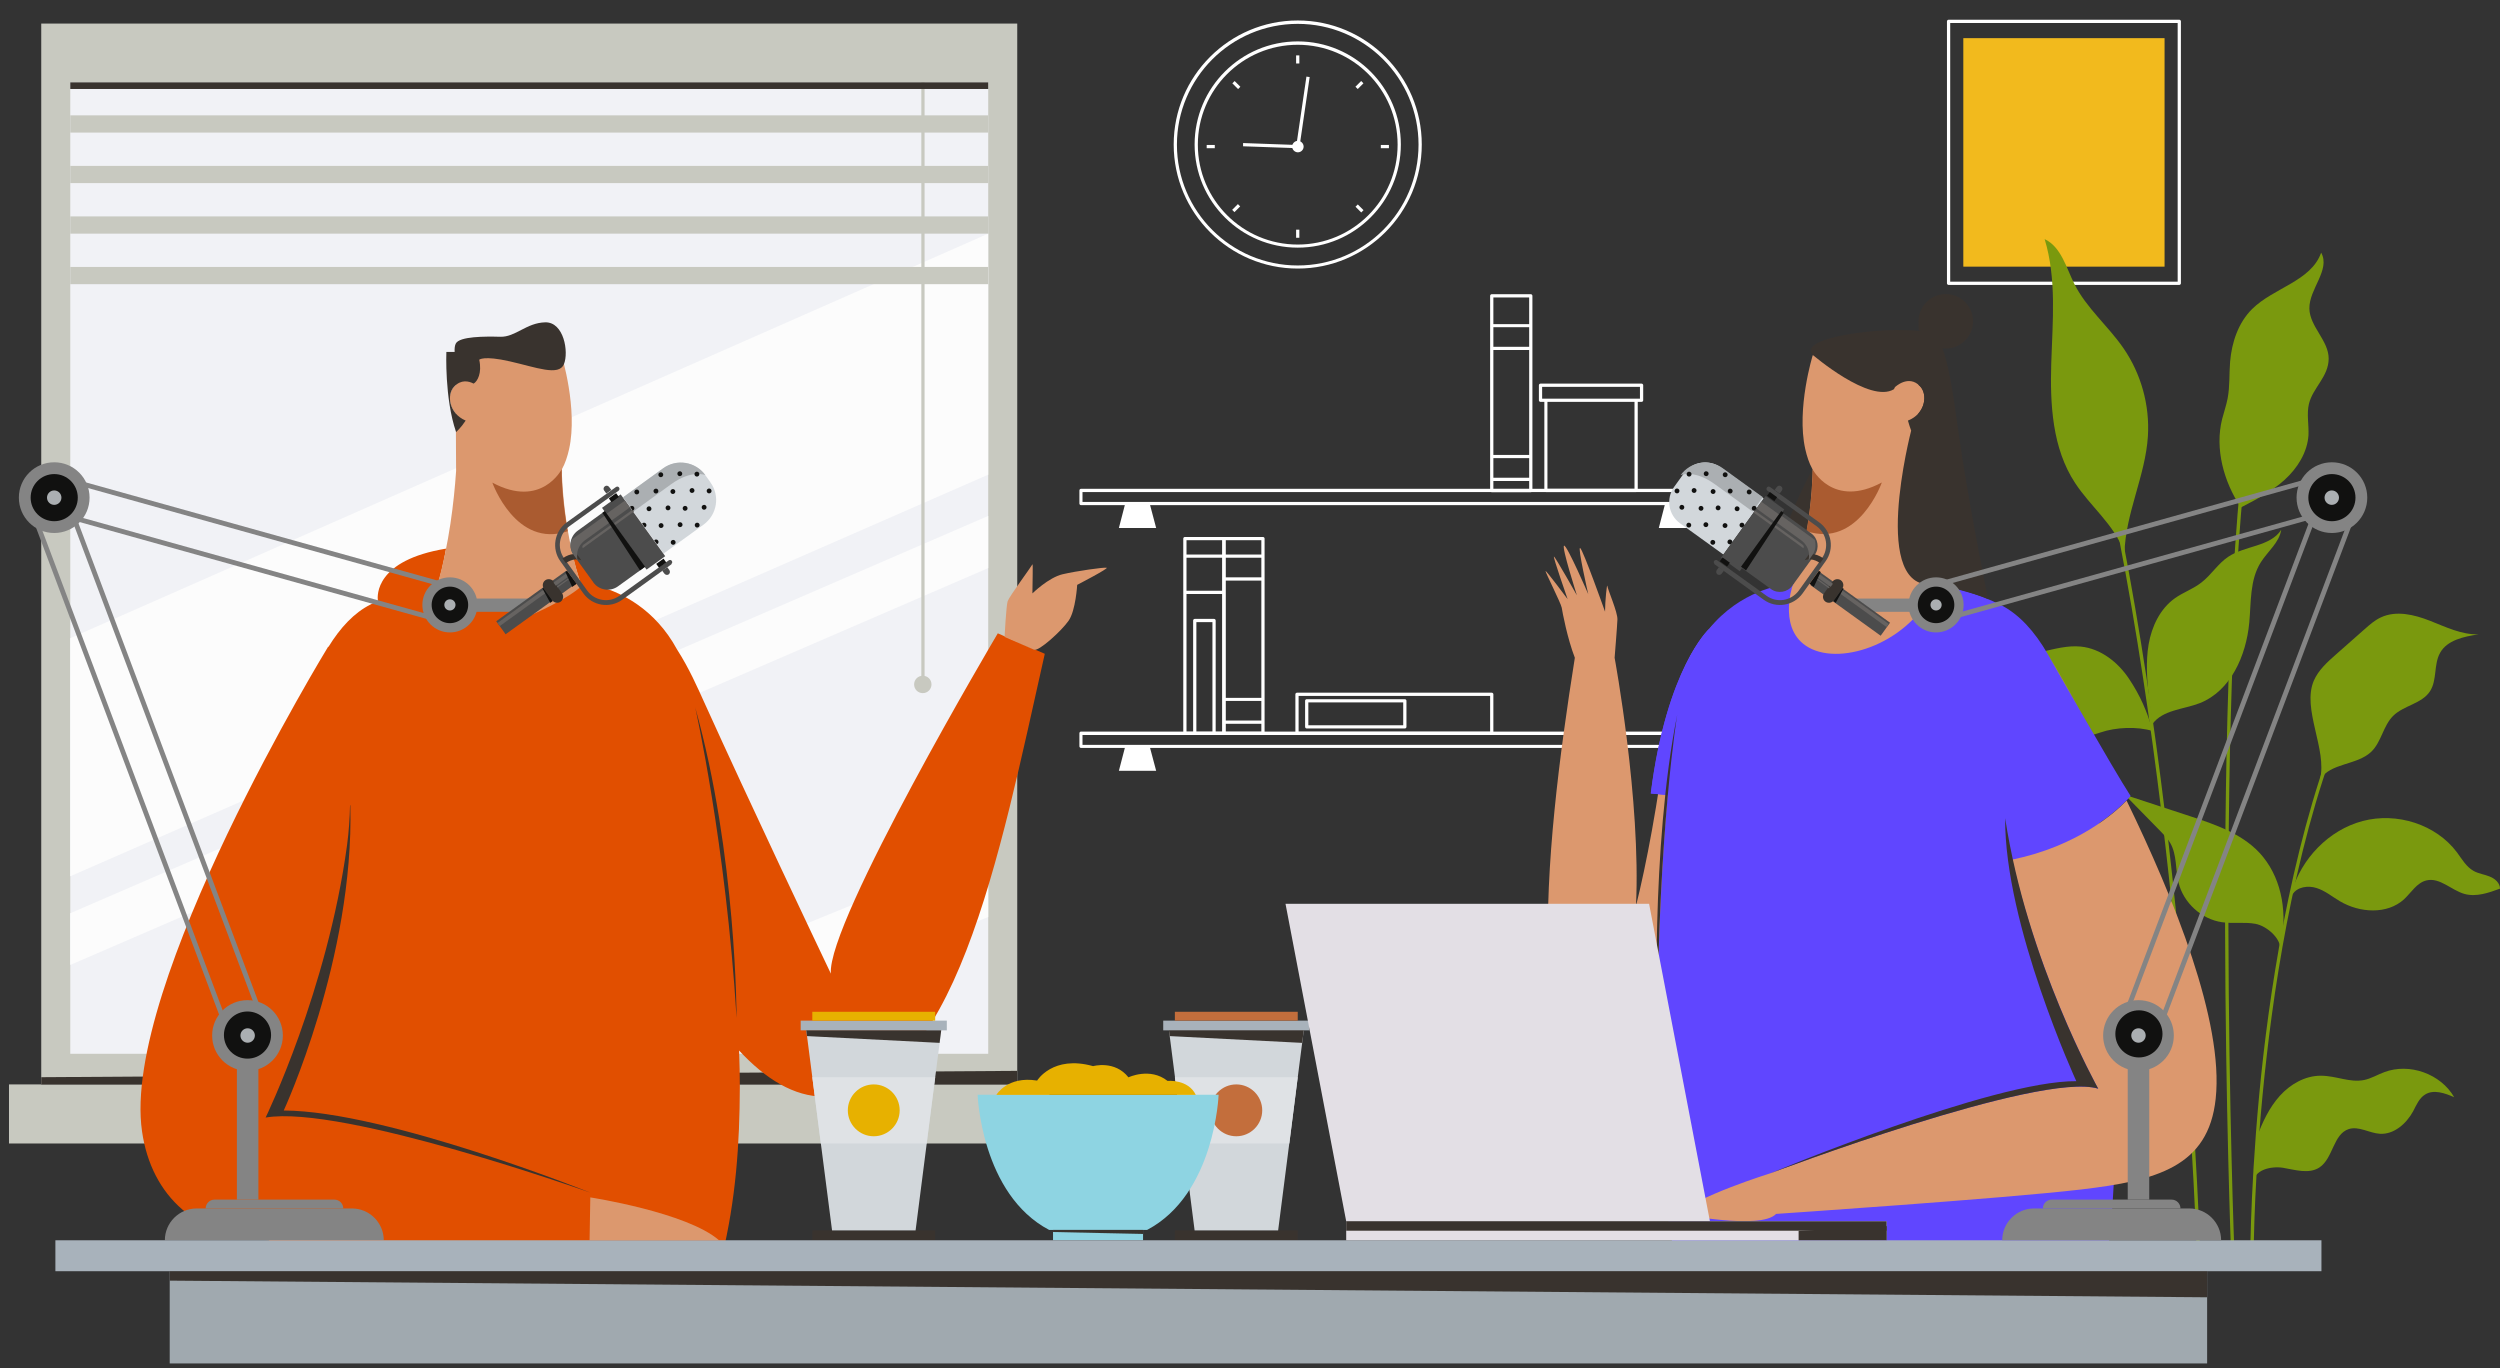 <?xml version="1.0" encoding="UTF-8"?>
<svg id="OBJECT" xmlns="http://www.w3.org/2000/svg" xmlns:xlink="http://www.w3.org/1999/xlink" version="1.1" viewBox="0 0 1697 928.6">
  <rect x="0" y="0" width="1697" height="928.6" fill="#333333" stroke="none"/>
  <!-- Generator: Adobe Illustrator 29.0.0, SVG Export Plug-In . SVG Version: 2.1.0 Build 186)  -->
  <defs>
    <style>
      .st0 {
        fill: none;
      }

      .st1 {
        fill: #dc986e;
      }

      .st2 {
        fill: #e3dfe5;
      }

      .st3 {
        fill: #666361;
      }

      .st4 {
        fill: #e14f00;
      }

      .st5 {
        fill: #f1f2f6;
      }

      .st6 {
        fill: #a8b2bb;
      }

      .st7 {
        fill: #111110;
      }

      .st8 {
        fill: #f2ba1d;
      }

      .st9 {
        fill: #aa5b30;
      }

      .st10 {
        clip-path: url(#clippath-1);
      }

      .st11 {
        fill: #c8c9c0;
      }

      .st12 {
        fill: #d2d7db;
      }

      .st13 {
        fill: #848484;
      }

      .st14 {
        fill: #fff;
      }

      .st15 {
        fill: #e7b100;
      }

      .st16 {
        fill: #8ed4e2;
      }

      .st17 {
        fill: #6046ff;
      }

      .st18 {
        fill: #7a990e;
      }

      .st19 {
        fill: #39332e;
      }

      .st20 {
        fill: #dfe2e5;
      }

      .st21 {
        fill: #fcfcfc;
      }

      .st22 {
        fill: #c36e3c;
      }

      .st23 {
        fill: #abafb2;
      }

      .st24 {
        fill: #a0a9af;
      }

      .st25 {
        clip-path: url(#clippath);
      }

      .st26 {
        fill: #4c4c4c;
      }
    </style>
    <clipPath id="clippath">
      <path class="st0" d="M482.2,327.3l-3.4-4.7c-6.7-9.2-19.5-11.3-28.7-4.6l-27.1,19.6,27.5,38.1,27.1-19.6c9.2-6.7,11.3-19.5,4.6-28.7h0Z"/>
    </clipPath>
    <clipPath id="clippath-1">
      <path class="st0" d="M1197.3,338.3l-27.5,38.1-29.4-21.2c-7.9-5.7-9.7-16.8-4-24.7l6.7-9.3c5.7-7.9,16.8-9.7,24.7-4l29.4,21.2h0Z"/>
    </clipPath>
  </defs>
  <polygon class="st14" points="784.8 358.4 759.5 358.4 763.8 341.8 780.4 341.8 784.8 358.4"/>
  <polygon class="st14" points="1151.3 358.4 1126 358.4 1130.3 341.8 1146.9 341.8 1151.3 358.4"/>
  <path class="st14" d="M1178.8,342.9h-445c-.6,0-1.1-.5-1.1-1.1v-8.9c0-.6.5-1.1,1.1-1.1h445c.6,0,1.1.5,1.1,1.1v8.9c0,.6-.5,1.1-1.1,1.1ZM734.8,340.7h442.8v-6.7h-442.8v6.7Z"/>
  <polygon class="st14" points="784.8 523.2 759.5 523.2 763.8 506.7 780.4 506.7 784.8 523.2"/>
  <polygon class="st19" points="1151.3 523.2 1126 523.2 1130.3 506.7 1146.9 506.7 1151.3 523.2"/>
  <path class="st14" d="M1178.8,507.7h-445c-.6,0-1.1-.5-1.1-1.1v-8.9c0-.6.5-1.1,1.1-1.1h445c.6,0,1.1.5,1.1,1.1v8.9c0,.6-.5,1.1-1.1,1.1ZM734.8,505.6h442.8v-6.7h-442.8v6.7Z"/>
  <path class="st14" d="M1012.6,498.9h-132.2c-.6,0-1.1-.5-1.1-1.1v-26.5c0-.6.5-1.1,1.1-1.1h132.2c.6,0,1.1.5,1.1,1.1v26.5c0,.6-.5,1.1-1.1,1.1ZM881.5,496.7h130v-24.3h-130v24.3Z"/>
  <path class="st14" d="M953.6,494.5h-66.6c-.6,0-1.1-.5-1.1-1.1v-17.7c0-.6.5-1.1,1.1-1.1h66.6c.6,0,1.1.5,1.1,1.1v17.7c0,.6-.5,1.1-1.1,1.1ZM888.1,492.3h64.4v-15.5h-64.4v15.5Z"/>
  <path class="st14" d="M1039.1,199.7h-26.5c-.6,0-1.1.5-1.1,1.1v132.2c0,.6.5,1.1,1.1,1.1h26.5c.6,0,1.1-.5,1.1-1.1v-132.2c0-.6-.5-1.1-1.1-1.1ZM1038,331.9h-24.3v-5.4h24.3v5.4ZM1038,324.3h-24.3v-13.3h24.3v13.3ZM1038,308.8h-24.3v-71.2h24.3v71.2ZM1038,235.4h-24.3v-13.3h24.3v13.3ZM1038,220h-24.3v-18.1h24.3v18.1Z"/>
  <path class="st14" d="M1114.3,260.4h-68.6c-.6,0-1.1.5-1.1,1.1v10.2c0,.6.5,1.1,1.1,1.1h2.6v60.1c0,.6.5,1.1,1.1,1.1h61.2c.6,0,1.1-.5,1.1-1.1v-60.1h2.6c.6,0,1.1-.5,1.1-1.1v-10.2c0-.6-.5-1.1-1.1-1.1h0ZM1109.5,331.8h-59.1v-59h59.1v59ZM1113.2,270.6h-66.4v-8h66.4v8Z"/>
  <path class="st14" d="M830.8,364.5h-26.5c-.6,0-1.1.5-1.1,1.1v132.2c0,.6.5,1.1,1.1,1.1h26.5c.6,0,1.1-.5,1.1-1.1v-132.2c0-.6-.5-1.1-1.1-1.1h0ZM829.7,366.7v9.7h-24.3v-9.7h24.3ZM829.7,401h-24.3v-22.4h24.3v22.4ZM812.1,496.7v-74.4h10.9v74.4h-10.9ZM825.2,496.7v-75.5c0-.6-.5-1.1-1.1-1.1h-13.1c-.6,0-1.1.5-1.1,1.1v75.5h-4.5v-93.5h24.3v93.5h-4.5Z"/>
  <path class="st14" d="M857.3,364.5h-26.5c-.6,0-1.1.5-1.1,1.1v132.2c0,.6.5,1.1,1.1,1.1h26.5c.6,0,1.1-.5,1.1-1.1v-132.2c0-.6-.5-1.1-1.1-1.1h0ZM856.2,489.1h-24.3v-13.3h24.3v13.3ZM831.9,473.7v-79.6h24.3v79.6h-24.3ZM831.9,378.6h24.3v13.3h-24.3v-13.3ZM856.2,366.7v9.7h-24.3v-9.7h24.3ZM831.9,496.7v-5.4h24.3v5.4h-24.3Z"/>
  <path class="st1" d="M1132.1,493.4c-7,53.7-14.5,93-21.6,121.6,3.5-71.5-14.5-168.5-14.5-168.5,0,0,1.7-20.9,1.9-25.9.3-4.9-6.6-20.4-6.8-22.8-.3-2.4-1.6,10.4-1.6,17.4,0,0-15-42.2-16.9-43.2-1.9-1.1,5.5,31.3,5.5,31.3,0,0-14.5-33.5-16.4-32.9s8.7,33.7,8.7,33.7c0,0-14.8-26.3-15.6-26.3s9.3,28.9,9.3,28.9c0,0-14.8-19.9-15-19.1s10.4,21.7,11,24.9c.5,3.2,3.8,20.8,8.9,34-20.6,129.8-40.9,312,41.4,312s119.9-356.2,119.9-356.2c-72.7-7.6-93.8,58.1-98,91.1h-.2Z"/>
  <g>
    <rect class="st11" x="28" y="16" width="662.5" height="720.1"/>
    <rect class="st11" x="6.1" y="736.1" width="706.2" height="40.1"/>
    <rect class="st5" x="47.7" y="55.9" width="623.1" height="659.4"/>
    <polygon class="st21" points="47.7 433.2 670.8 158.6 670.8 322.2 47.7 594.8 47.7 433.2"/>
    <polygon class="st21" points="47.7 619.9 670.8 350.2 670.8 385.6 47.7 655 47.7 619.9"/>
    <polygon class="st21" points="331.3 715.3 670.8 576.5 670.8 622.5 431.7 715.3 331.3 715.3"/>
    <g>
      <rect class="st11" x="47.7" y="78.3" width="623.1" height="11.7"/>
      <rect class="st11" x="47.7" y="112.6" width="623.1" height="11.7"/>
      <rect class="st11" x="47.7" y="146.9" width="623.1" height="11.7"/>
      <rect class="st11" x="47.7" y="181.2" width="623.1" height="11.7"/>
    </g>
    <g>
      <rect class="st11" x="625.4" y="55.9" width="2.2" height="404.1"/>
      <path class="st11" d="M632.3,464.6c0,3.2-2.6,5.9-5.9,5.9s-5.9-2.6-5.9-5.9,2.6-5.9,5.9-5.9,5.9,2.6,5.9,5.9Z"/>
    </g>
    <polygon class="st19" points="28 736.2 28 731.2 690.5 726.9 690.5 736.2 28 736.2"/>
    <rect class="st19" x="47.7" y="55.9" width="623.1" height="4.5"/>
  </g>
  <g>
    <path class="st4" d="M677.3,429.9s-116.2,196.2-113.3,231c-10.4-21.8-54.7-115.1-85.8-183.8-4.5-9.9-10.3-23.3-18.6-36.2-15.2-28.1-38.6-38.6-51.1-42.3-1.6-17.3-20.1-23-20.1-23,1.8,8.6,4.7,17.4,5.6,20.1-15.1-2.3-55.8-7.2-96.6,0,3.2-10.1,5.4-23.3,5.4-23.3-48,7.9-46.8,31.7-46.3,35.5-1.7.8-3.3,1.5-4.9,2.4-11.2,5.6-20.6,15.7-28.7,28.9,0-.2-.1-.3-.1-.3,0,0-140.7,230-126.4,329,6.4,44.6,37.7,72.3,86.3,74,.9,7.3,1.8,12.4,2.7,15.1l304.6-3.7c9.5-38.9,12.1-76.9,12.2-115.7,0-7.3-.2-15.6-.5-24.5,18,19.4,37.4,31.3,57.7,31.3,88.4,0,119.1-164.3,149.8-300.6l-31.9-13.9h0Z"/>
    <path class="st19" d="M237.6,546.6h0c-.2,8.9-.8,17.9-2,26.9-13.3,98.6-55.3,185.1-55.3,185.1,52.1-9,220.5,51,220.5,51,0,0-138.3-55.5-208.2-55.8,0,0,47.9-103.5,45.2-207.2h-.2Z"/>
    <path class="st19" d="M471.9,480.2s20.8,92.1,28.1,210.9c0,0,0-111-28.1-210.9h0Z"/>
    <path class="st1" d="M381.5,321.7v-3.3c2.2-4,3.7-8.6,4.8-13.5,6.1-27.5-5.1-63.7-5.1-63.7l-62,.2h-9.9v20c-.4.3-.7.7-1.1,1-4,4.1-4,12.5,1.2,18.4l.2,38.9c-1.4,21-4.8,49.4-12.4,76.4,0,0,35.8,17.4,62.7,21.7,0,0,25.1-10.8,35-20.1,0,0-11.7-30.3-13.5-76.2v.2Z"/>
    <path class="st1" d="M400.7,812.8s65.6,10.1,87.4,29.1h-87.9l.5-29.1Z"/>
    <path class="st1" d="M681.9,432.3s1.1-21.1,2.1-24.2,16.3-23.8,16.8-25,0,13.2,0,19.7c0,0,11-10.8,20.5-13,9.4-2.2,28.4-4.9,29.9-4.4,1.6.4-20,11.6-20,11.6,0,0-1,17.4-5.8,24.3-4.7,6.8-20.3,21.1-23.5,19.7l-20.1-8.7h0Z"/>
    <path class="st9" d="M381.3,318.5s-13.8,27-47.1,9.1c0,0,15.9,44.9,51.2,33,0,0-4-20.1-4.2-42.1h.1Z"/>
    <path class="st19" d="M370.1,218.8c-12.8.3-20.2,10.1-30.5,9.8-10.4-.3-27.7-.3-30.2,4.6-.7,1.3-.9,3.3-.8,5.7h-5.6s-1.3,31.5,6.6,54.4c0,0,3.3-2.9,6.5-7.8-11.5-4.9-13-17.7-7.8-23.1,4.7-4.9,9.8-3.8,13.2-2,2.6-1.5,5.8-7.2,3.8-16.2,0,0,2.8-3,20.8,1.1s33.3,10.2,36.7,1.9c3.4-8.2,0-28.7-12.7-28.4h0Z"/>
  </g>
  <path class="st14" d="M1479.3,193.4h-156.6c-.6,0-1.1-.5-1.1-1.1V14.5c0-.6.5-1.1,1.1-1.1h156.6c.6,0,1.1.5,1.1,1.1v177.8c0,.6-.5,1.1-1.1,1.1h0ZM1323.8,191.2h154.4V15.6h-154.4v175.6h0Z"/>
  <rect class="st8" x="1332.7" y="25.9" width="136.6" height="155.1"/>
  <g>
    <g>
      <path class="st18" d="M1441.5,373.8c-6.6-17.8-22.5-30-32.9-45.9-15.5-23.5-17.1-53.4-16.2-81.6.9-28.2,3.7-57-4.5-84,11.2,5.3,14.6,19.2,20.1,30.3,8.2,16.5,23.1,28.7,33.5,43.9,11.9,17.3,17.8,38.6,16.5,59.6-1.7,27-15.3,52.4-15.9,79.5"/>
      <path class="st18" d="M1461.2,496.2c-3.6-13.1-8.5-24.2-16-35.4-7.5-11.3-19.2-20.5-32.7-21.9-9-.9-17.9,1.6-26.7,3.6-17,3.9-35.7,5.7-51.2-2.5-7-3.7-14-9.5-21.7-7.8,5.1.7,9.2,5,11.5,9.6,2.3,4.7,3.3,9.8,5.1,14.7,4,10.8,13.3,20.6,24.7,21,6.9.3,14.1-2.9,20.7-.6,8.7,3.1,11.8,14,19.2,19.6,8.8,6.6,21.3,4.3,31.7.7,10.4-3.6,24.8-4.2,35.4-1"/>
      <path class="st18" d="M1458.7,474.1c-1.2-12.2-2.3-24.6-.2-36.8,2.1-12.1,7.8-24.1,17.8-31.2,5.6-4,12.4-6.3,17.9-10.6,6.8-5.2,11.3-12.9,18.4-17.6,11.4-7.6,28.6-6.8,35.9-18.3-1.3,8.7-9.1,14.6-13.8,22-7.6,11.9-6.6,27-7.9,41.1-2.1,22.4-12.6,46.3-33.6,54.6-11.1,4.3-25,4.5-32.1,14.1"/>
      <path class="st18" d="M1521,344.3c-11.5-17.3-17.7-39.7-12.6-59.9,1.2-4.7,2.8-9.2,3.7-13.9,1.6-8.2,1-16.7,1.7-25,1.1-13.1,5.6-26.5,14.9-35.7,14.6-14.5,40.1-18.9,46.9-38.3,6.5,11.6-8.2,24.6-8,37.9.2,12.3,13.1,21.7,13.1,34s-10.8,19.8-13.4,30.8c-1.6,6.9,0,14-.3,21.1-.7,11.7-7.5,22.5-16.2,30.4s-19.3,13.4-29.8,18.8"/>
      <path class="st18" d="M1574.8,529.2c5.1-20.4-12.4-47.8-4.2-67.1,3.1-7.2,9.2-12.7,15-17.8,6.5-5.8,13.1-11.5,19.6-17.3,3.4-3,6.8-6,10.9-7.9,10.4-4.9,22.7-1.9,33.4,2.3,10.7,4.2,21.4,9.5,32.9,9.2-9.9,1.5-21.3,3.9-26.1,12.6-4.4,7.9-1.9,18.4-6.8,26-5.5,8.5-17.8,9.6-25,16.7-6.8,6.7-8,17.8-14.9,24.4-9.7,9.3-27.8,7.4-34.8,18.9"/>
      <path class="st18" d="M1555.5,605.8c6.6-22.9,25.2-42.4,48.3-48.5,23.1-6.1,49.7,2.2,64,21.3,3.4,4.6,6.3,9.8,11.3,12.6,3.4,1.9,7.3,2.3,10.9,3.8,3.6,1.4,7,4.4,7,8.2-7.8,2.9-16.2,5.8-24.1,3.6-8.9-2.5-16.7-11.3-25.7-9.2-6.6,1.5-10.4,8.2-15.3,12.8-11.5,10.5-30.1,9.3-43.5,1.4-5.3-3.1-10.1-7.2-15.9-9-5.8-1.9-13.3-.8-16.4,4.4"/>
      <path class="st18" d="M1548.3,642.2c4.1-21.2,1.4-43.7-12.1-60.5-12.1-15-31.4-21.7-49.7-27.7-14.7-4.8-29.4-9.6-44.2-14.5,8.1,8.3,16.2,16.6,24.4,24.9,2.4,2.5,4.8,4.9,6.5,7.9,4.6,8,3.4,18,5.6,26.9,3.4,13.7,15.6,24.8,29.5,26.8,7.5,1.1,15.2-.3,22.7,1.1,7.5,1.4,17,9.5,16.9,17.1"/>
      <path class="st18" d="M1481.5,687.2c-6.9-16.8-17.5-35-35.4-38-10.5-1.8-21.9,2.2-31.6-2-10.1-4.4-14.5-15.9-20.8-24.9-9.3-13.3-24.2-22.4-40.2-24.5-1.5,2.5,1.4,5.3,3.6,7.3,7.8,7.2,8.1,19.1,8.2,29.8,0,10.6,1.5,22.8,10.3,28.7,3.4,2.3,7.6,3.3,10.9,5.7,5.1,3.7,7.5,10,11.3,15.1,8.4,11.4,24.6,16.4,37.9,11.6,7.9-2.9,14.6-8.7,22.6-11.3s22.5.8,24.6,9"/>
      <path class="st18" d="M1532.1,771.6c3.7-10,8.3-19.8,15.4-27.7s17.1-13.7,27.8-13.7,19.7,4.9,29.5,2.9c4.8-1,9-3.6,13.6-5.3,17.1-6.5,38.4,1.1,47.5,17-6.3-2.8-14-5.5-19.8-1.8-4,2.5-5.9,7.2-8.1,11.4-4.6,8.4-13.1,15.9-22.7,15.2-7.1-.5-14.1-5.3-20.9-3.2-10.7,3.4-10.6,19.9-20,26.1-7.1,4.6-16.4,1.6-24.7.2-8.4-1.3-19.6,1.5-20.2,10"/>
    </g>
    <path class="st18" d="M1491.2,852.4h2.3c0-2.9-8.4-287-62.3-533.5l-2.3.5c53.9,246.3,62.2,530.1,62.3,533Z"/>
    <path class="st18" d="M1514.5,852.4h2.3c-.2-4-15.2-396.6,13-580.5l-2.3-.4c-28.2,184.1-13.1,576.9-13,580.9Z"/>
    <path class="st18" d="M1527.5,852.4h2.3c0-.6,0-59.5,8.9-136.1,8.1-70.7,25.5-171.3,62.4-249.5l-2.1-1c-36.9,78.4-54.4,179.4-62.6,250.2-8.8,76.8-8.9,135.8-8.9,136.3h0Z"/>
  </g>
  <g>
    <rect class="st19" x="797.5" y="835.2" width="83.4" height="6.8"/>
    <g>
      <polygon class="st12" points="844.3 699.4 844.3 699.4 793.5 699.4 810.9 835.2 834.2 835.2 867.6 835.2 885 699.4 844.3 699.4"/>
      <polygon class="st6" points="839.2 692.8 789.6 692.8 789.6 699.4 839.2 699.4 888.8 699.4 888.8 692.8 839.2 692.8"/>
      <polygon class="st22" points="839.2 686.8 797.5 686.8 797.5 692.8 839.2 692.8 880.9 692.8 880.9 686.8 839.2 686.8"/>
      <polygon class="st19" points="793.5 699.4 885 699.4 883.9 707.9 794 703.3 793.5 699.4"/>
      <polygon class="st20" points="797.5 731.2 880.9 731.2 875.2 776.2 803.3 776.2 797.5 731.2"/>
      <path class="st22" d="M856.8,753.7c0,9.7-7.9,17.6-17.6,17.6s-17.6-7.9-17.6-17.6,7.9-17.6,17.6-17.6,17.6,7.9,17.6,17.6Z"/>
    </g>
  </g>
  <path class="st19" d="M1413,807.4c-52.6,6.2-207.2,16.6-207.2,16.6,0,0,174.6-.3,228.3-6.4,0,0,.7-8.7.8-13.2h-.4c-6.8,1.2-13.9,2.2-21.5,3h0Z"/>
  <path class="st17" d="M1160.1,427s-28.7,26.4-39.5,111.6l25,2.5,14.5-114.1h0Z"/>
  <path class="st17" d="M1446.3,540.4c-12.1-18.7-52.2-89.3-56.1-96.1,0-.2-.2-.3-.3-.5h0c-8.8-15.2-19.2-26.7-31.5-33-60.9-30.8-148.6-13.6-148.6-13.6,0,0-28.3,3.3-49.8,29.8h0s-28.7,26.4-39.5,111.6l11.5,1.1c-6.4,72-8.3,162.4-6.7,198.4,1.7,38.7,2.7,76.8,12.2,115.7l291.5,3.7c4-12.3,9-74.4,7.1-164.8-.8-37.3-3.8-86.6-11.4-133.8,14.5-9.9,21.6-18.6,21.6-18.6h0Z"/>
  <path class="st19" d="M1138.5,485.2s-12.7,76.2-13.6,215c0,0-4.5-125.6,13.6-215Z"/>
  <g>
    <rect class="st19" x="551.4" y="835.2" width="83.4" height="6.8"/>
    <g>
      <polygon class="st12" points="598.2 699.4 598.2 699.4 547.3 699.4 564.8 835.2 588 835.2 621.5 835.2 638.9 699.4 598.2 699.4"/>
      <polygon class="st6" points="593.1 692.8 543.5 692.8 543.5 699.4 593.1 699.4 642.7 699.4 642.7 692.8 593.1 692.8"/>
      <polygon class="st15" points="593.1 686.8 551.4 686.8 551.4 692.8 593.1 692.8 634.8 692.8 634.8 686.8 593.1 686.8"/>
      <polygon class="st19" points="547.3 699.4 638.9 699.4 637.8 707.9 547.8 703.3 547.3 699.4"/>
      <polygon class="st20" points="551.4 731.2 634.8 731.2 629 776.2 557.2 776.2 551.4 731.2"/>
      <path class="st15" d="M610.7,753.7c0,9.7-7.9,17.6-17.6,17.6s-17.6-7.9-17.6-17.6,7.9-17.6,17.6-17.6,17.6,7.9,17.6,17.6Z"/>
    </g>
  </g>
  <rect class="st13" x="176" y="225.8" width="3.3" height="273.4" transform="translate(-219.3 436.1) rotate(-74.4)"/>
  <rect class="st13" x="175.7" y="250.4" width="3.3" height="273.4" transform="translate(-243.2 453.8) rotate(-74.4)"/>
  <rect class="st13" x="88.3" y="342" width="3.3" height="371.1" transform="translate(-179.9 65.4) rotate(-20.6)"/>
  <rect class="st13" x="113.4" y="338.6" width="3.3" height="371.1" transform="translate(-177.1 74) rotate(-20.6)"/>
  <circle class="st13" cx="36.8" cy="337.8" r="24"/>
  <g>
    <circle class="st7" cx="36.8" cy="337.8" r="16"/>
    <path class="st23" d="M41.7,337.8c0,2.7-2.2,4.9-4.9,4.9s-4.9-2.2-4.9-4.9,2.2-4.9,4.9-4.9,4.9,2.2,4.9,4.9Z"/>
  </g>
  <path class="st13" d="M324.1,410.6c0,10.3-8.4,18.7-18.7,18.7s-18.7-8.4-18.7-18.7,8.4-18.7,18.7-18.7,18.7,8.4,18.7,18.7Z"/>
  <circle class="st7" cx="305.4" cy="410.6" r="12.4"/>
  <path class="st23" d="M309.2,410.6c0,2.1-1.7,3.8-3.8,3.8s-3.8-1.7-3.8-3.8,1.7-3.8,3.8-3.8,3.8,1.7,3.8,3.8Z"/>
  <circle class="st13" cx="168" cy="702.9" r="24"/>
  <g>
    <circle class="st7" cx="168" cy="702.6" r="16"/>
    <path class="st23" d="M173,702.9c0,2.7-2.2,4.9-4.9,4.9s-4.9-2.2-4.9-4.9,2.2-4.9,4.9-4.9,4.9,2.2,4.9,4.9Z"/>
  </g>
  <polygon class="st13" points="321.2 406.3 360.1 406.3 360.1 415.3 321.3 415.3 321.2 406.3"/>
  <path class="st12" d="M482.2,327.3l-3.4-4.7c-6.7-9.2-19.5-11.3-28.7-4.6l-27.1,19.6,27.5,38.1,27.1-19.6c9.2-6.7,11.3-19.5,4.6-28.7h0Z"/>
  <path class="st23" d="M478.8,322.5c-6.7-9.2-19.5-11.3-28.7-4.6l-27.1,19.6,7,9.7,25.4-18.4c14.1-10.3,23.4-6.3,23.4-6.3h0Z"/>
  <rect class="st26" x="422.3" y="335.3" width="15.6" height="51.7" transform="translate(-130 319.8) rotate(-35.8)"/>
  <path class="st26" d="M402.7,395.2l-13.2-18.2c-3.9-5.4-2.7-12.9,2.7-16.8l18.4-13.3,27.3,37.8-18.4,13.3c-5.4,3.9-12.9,2.7-16.8-2.7h0Z"/>
  <g>
    <path class="st26" d="M455.7,382.8h0c.7-.5.8-1.4.3-2.1s-1.4-.8-2.1-.3h0c0-.1-33.4,24-33.4,24-7,5.1-16.8,3.5-21.9-3.5l-7.8-10.9-7.8-10.9c-5.1-7-3.5-16.8,3.5-21.9l33.4-24.1h0c.7-.6.8-1.5.3-2.2s-1.4-.8-2.1-.3h0c0-.1-33.4,24-33.4,24-8.5,6.1-10.4,18-4.3,26.4l7.8,10.9,7.8,10.9c6.1,8.5,18,10.4,26.4,4.3l33.4-24.1h0v-.2Z"/>
    <g>
      <path class="st26" d="M411.6,335l-1.5-2c-.7-.9-.5-2.2.5-2.9h0c.9-.7,2.2-.5,2.9.5l1.5,2-3.4,2.4Z"/>
      <path class="st26" d="M449.5,387.4l1.5,2c.7.9,2,1.1,2.9.5h0c.9-.7,1.1-2,.5-2.9l-1.5-2-3.4,2.4Z"/>
    </g>
  </g>
  <rect class="st26" x="334.5" y="403.5" width="58.7" height="10.9" transform="translate(-170.5 290.1) rotate(-35.8)"/>
  <path class="st19" d="M374.9,407.5l-5.7-7.9c-1.3-1.8-.9-4.4.9-5.7h0c1.8-1.3,4.4-.9,5.7.9l5.7,7.9c1.3,1.8.9,4.4-.9,5.7h0c-1.8,1.3-4.4.9-5.7-.9Z"/>
  <path class="st19" d="M391.8,376.4s-4-1.6-10,2.7l2.3,3.2s5-4.1,10.5-2l-2.9-4h.1Z"/>
  <rect class="st3" x="411.7" y="343.8" width="15.6" height="5.7" transform="translate(-123.5 310.9) rotate(-35.8)"/>
  <rect class="st3" x="415.8" y="350.3" width="15.6" height="1.6" transform="translate(-125.4 315.1) rotate(-35.9)"/>
  <path class="st3" d="M395.6,372.1h0c-.5-.7-.4-1.7.4-2.3l20.5-14.8.9,1.3-21.8,15.8Z"/>
  <path class="st3" d="M397.1,366.7l18.3-13.2-3.3-4.6-24.2,17.5c-1.1,3.5-.6,7.4,1.7,10.6l2.6,3.7s-2.8-8.2,4.9-14Z"/>
  <polygon class="st7" points="410.6 346.9 437.9 384.7 434.4 387.2 408.9 348.1 410.6 346.9"/>
  <rect class="st3" x="375.3" y="391.7" width="11.8" height="2.6" transform="translate(-157.8 297.3) rotate(-35.8)"/>
  <rect class="st3" x="334.8" y="411.3" width="38.8" height="2.6" transform="translate(-174.4 285.1) rotate(-35.8)"/>
  <rect class="st3" x="377.1" y="394.6" width="11.8" height=".8" transform="translate(-158.7 298.7) rotate(-35.8)"/>
  <polygon class="st7" points="391.4 396.3 384.9 387.4 383.8 388.3 388.4 398.4 391.4 396.3"/>
  <polygon class="st7" points="368.8 399.1 375.2 408 373.5 409.2 368.2 399.5 368.8 399.1"/>
  <rect class="st7" x="413.6" y="336.2" width="6.1" height="3.2" transform="translate(-118.9 308.5) rotate(-35.9)"/>
  <rect class="st7" x="445.8" y="380.7" width="6.1" height="3.2" transform="translate(-138.9 335.8) rotate(-35.9)"/>
  <g class="st25">
    <g>
      <g>
        <path class="st7" d="M457.6,300.4c-.7.5-1.8.4-2.3-.4-.5-.7-.4-1.8.4-2.3.7-.5,1.8-.4,2.3.4.5.7.4,1.8-.4,2.3Z"/>
        <path class="st7" d="M465.8,311.8c-.7.5-1.8.4-2.3-.4-.5-.7-.4-1.8.4-2.3.7-.5,1.8-.4,2.3.4.5.7.4,1.8-.4,2.3Z"/>
        <path class="st7" d="M474,323.2c-.7.5-1.8.4-2.3-.4-.5-.7-.4-1.8.4-2.3.7-.5,1.8-.4,2.3.4.5.7.4,1.8-.4,2.3Z"/>
        <path class="st7" d="M482.3,334.6c-.7.5-1.8.4-2.3-.4-.5-.7-.4-1.8.4-2.3.7-.5,1.8-.4,2.3.4.5.7.4,1.8-.4,2.3Z"/>
        <path class="st7" d="M490.5,346c-.7.5-1.8.4-2.3-.4-.5-.7-.4-1.8.4-2.3.7-.5,1.8-.4,2.3.4.5.7.4,1.8-.4,2.3Z"/>
        <path class="st7" d="M498.7,357.4c-.7.5-1.8.4-2.3-.4-.5-.7-.4-1.8.4-2.3.7-.5,1.8-.4,2.3.4.5.7.4,1.8-.4,2.3Z"/>
      </g>
      <g>
        <path class="st7" d="M446,300.1c-.7.5-1.8.4-2.3-.4-.5-.7-.4-1.8.4-2.3.7-.5,1.8-.4,2.3.4.5.7.4,1.8-.4,2.3Z"/>
        <path class="st7" d="M454.2,311.5c-.7.5-1.8.4-2.3-.4s-.4-1.8.4-2.3c.7-.5,1.8-.4,2.3.4.5.7.4,1.8-.4,2.3Z"/>
        <path class="st7" d="M462.4,322.9c-.7.5-1.8.4-2.3-.4-.5-.7-.4-1.8.4-2.3.7-.5,1.8-.4,2.3.4.5.7.4,1.8-.4,2.3Z"/>
        <path class="st7" d="M470.7,334.3c-.7.5-1.8.4-2.3-.4-.5-.7-.4-1.8.4-2.3.7-.5,1.8-.4,2.3.4.5.7.4,1.8-.4,2.3Z"/>
        <path class="st7" d="M478.9,345.7c-.7.5-1.8.4-2.3-.4-.5-.7-.4-1.8.4-2.3.7-.5,1.8-.4,2.3.4.5.7.4,1.8-.4,2.3Z"/>
        <path class="st7" d="M487.2,357.1c-.7.5-1.8.4-2.3-.4-.5-.7-.4-1.8.4-2.3.7-.5,1.8-.4,2.3.4.5.7.4,1.8-.4,2.3Z"/>
      </g>
      <g>
        <path class="st7" d="M441.3,312.2c-.7.5-1.8.4-2.3-.4-.5-.7-.4-1.8.4-2.3.7-.5,1.8-.4,2.3.4.5.7.4,1.8-.4,2.3Z"/>
        <path class="st7" d="M449.5,323.6c-.7.5-1.8.4-2.3-.4-.5-.7-.4-1.8.4-2.3.7-.5,1.8-.4,2.3.4.5.7.4,1.8-.4,2.3Z"/>
        <path class="st7" d="M457.7,335c-.7.5-1.8.4-2.3-.4-.5-.7-.4-1.8.4-2.3.7-.5,1.8-.4,2.3.4.5.7.4,1.8-.4,2.3Z"/>
        <path class="st7" d="M466,346.4c-.7.5-1.8.4-2.3-.4-.5-.7-.4-1.8.4-2.3.7-.5,1.8-.4,2.3.4.5.7.4,1.8-.4,2.3Z"/>
        <path class="st7" d="M474.2,357.8c-.7.5-1.8.4-2.3-.4-.5-.7-.4-1.8.4-2.3.7-.5,1.8-.4,2.3.4.5.7.4,1.8-.4,2.3Z"/>
        <path class="st7" d="M482.5,369.2c-.7.5-1.8.4-2.3-.4-.5-.7-.4-1.8.4-2.3.7-.5,1.8-.4,2.3.4.5.7.4,1.8-.4,2.3Z"/>
      </g>
      <g>
        <path class="st7" d="M429.7,311.9c-.7.5-1.8.4-2.3-.4-.5-.7-.4-1.8.4-2.3.7-.5,1.8-.4,2.3.4.5.7.4,1.8-.4,2.3Z"/>
        <path class="st7" d="M437.9,323.3c-.7.5-1.8.4-2.3-.4-.5-.7-.4-1.8.4-2.3.7-.5,1.8-.4,2.3.4.5.7.4,1.8-.4,2.3Z"/>
        <path class="st7" d="M446.2,334.7c-.7.5-1.8.4-2.3-.4-.5-.7-.4-1.8.4-2.3.7-.5,1.8-.4,2.3.4.5.7.4,1.8-.4,2.3Z"/>
        <path class="st7" d="M454.4,346.1c-.7.5-1.8.4-2.3-.4-.5-.7-.4-1.8.4-2.3.7-.5,1.8-.4,2.3.4.5.7.4,1.8-.4,2.3Z"/>
        <path class="st7" d="M462.6,357.5c-.7.5-1.8.4-2.3-.4-.5-.7-.4-1.8.4-2.3.7-.5,1.8-.4,2.3.4.5.7.4,1.8-.4,2.3Z"/>
        <path class="st7" d="M470.9,368.9c-.7.5-1.8.4-2.3-.4-.5-.7-.4-1.8.4-2.3.7-.5,1.8-.4,2.3.4.5.7.4,1.8-.4,2.3Z"/>
      </g>
      <g>
        <path class="st7" d="M425,323.9c-.7.5-1.8.4-2.3-.4-.5-.7-.4-1.8.4-2.3.7-.5,1.8-.4,2.3.4.5.7.4,1.8-.4,2.3Z"/>
        <path class="st7" d="M433.2,335.3c-.7.5-1.8.4-2.3-.4-.5-.7-.4-1.8.4-2.3.7-.5,1.8-.4,2.3.4.5.7.4,1.8-.4,2.3Z"/>
        <path class="st7" d="M441.5,346.7c-.7.5-1.8.4-2.3-.4-.5-.7-.4-1.8.4-2.3.7-.5,1.8-.4,2.3.4.5.7.4,1.8-.4,2.3Z"/>
        <path class="st7" d="M449.7,358.1c-.7.5-1.8.4-2.3-.4-.5-.7-.4-1.8.4-2.3.7-.5,1.8-.4,2.3.4.5.7.4,1.8-.4,2.3Z"/>
        <path class="st7" d="M457.9,369.5c-.7.5-1.8.4-2.3-.4-.5-.7-.4-1.8.4-2.3.7-.5,1.8-.4,2.3.4.5.7.4,1.8-.4,2.3Z"/>
        <path class="st7" d="M466.2,380.9c-.7.5-1.8.4-2.3-.4-.5-.7-.4-1.8.4-2.3.7-.5,1.8-.4,2.3.4.5.7.4,1.8-.4,2.3Z"/>
      </g>
      <g>
        <path class="st7" d="M413.4,323.6c-.7.5-1.8.4-2.3-.4-.5-.7-.4-1.8.4-2.3.7-.5,1.8-.4,2.3.4.5.7.4,1.8-.4,2.3Z"/>
        <path class="st7" d="M421.6,335c-.7.5-1.8.4-2.3-.4-.5-.7-.4-1.8.4-2.3.7-.5,1.8-.4,2.3.4.5.7.4,1.8-.4,2.3Z"/>
        <path class="st7" d="M429.9,346.4c-.7.5-1.8.4-2.3-.4-.5-.7-.4-1.8.4-2.3.7-.5,1.8-.4,2.3.4.5.7.4,1.8-.4,2.3Z"/>
        <path class="st7" d="M438.1,357.8c-.7.5-1.8.4-2.3-.4-.5-.7-.4-1.8.4-2.3.7-.5,1.8-.4,2.3.4.5.7.4,1.8-.4,2.3Z"/>
        <path class="st7" d="M446.3,369.2c-.7.5-1.8.4-2.3-.4-.5-.7-.4-1.8.4-2.3.7-.5,1.8-.4,2.3.4.5.7.4,1.8-.4,2.3Z"/>
        <path class="st7" d="M454.6,380.6c-.7.5-1.8.4-2.3-.4-.5-.7-.4-1.8.4-2.3.7-.5,1.8-.4,2.3.4.5.7.4,1.8-.4,2.3Z"/>
      </g>
    </g>
  </g>
  <rect class="st13" x="160.8" y="722.6" width="14.6" height="91.7"/>
  <path class="st13" d="M238.9,820.3h-105.4c-11.9,0-21.6,9.7-21.6,21.6h148.6c0-11.9-9.7-21.6-21.6-21.6Z"/>
  <path class="st13" d="M227,814.3h-81.4c-3.3,0-6,2.7-6,6h93.4c0-3.3-2.7-6-6-6Z"/>
  <g>
    <g>
      <path class="st16" d="M745.4,743.1h-81.8s2.4,67.5,48.6,91.8h66.4c46.2-24.3,48.6-91.8,48.6-91.8h-81.8Z"/>
      <polygon class="st16" points="745.4 834.9 714.8 834.9 714.8 841.9 745.4 841.9 775.9 841.9 775.9 834.9 745.4 834.9"/>
      <polygon class="st19" points="714.8 834.9 775.9 834.9 775.9 837.6 714.8 836.3 714.8 834.9"/>
    </g>
    <path class="st15" d="M676.4,743.1s7.5-12.9,27.6-9.6c0,0,10.6-17.5,38-9.8,0,0,14.7-4.2,24,7.6,0,0,14.6-7,26.5,2.4,0,0,14-1.3,19.2,9.5h-135.3Z"/>
  </g>
  <g>
    <rect class="st6" x="37.6" y="841.9" width="1538.2" height="21"/>
    <rect class="st24" x="115.2" y="862.9" width="1383" height="62.6"/>
    <polygon class="st19" points="115.2 862.9 1498.2 862.9 1498.2 880.6 115.2 869.3 115.2 862.9"/>
  </g>
  <g>
    <path class="st1" d="M1390,443.8s9.6,16.8,21,36.8c-12.5-22.6-21-36.8-21-36.8Z"/>
    <path class="st1" d="M1443.6,543.4c-7.9,8.2-33.4,31-77.7,40.1,19.4,85.7,58.3,155.5,58.3,155.5-39.3-12.1-222.7,57.5-222.7,57.5,0,0-51.1,16-61.3,27.5,0,0,55,11.1,65.4,0h0s154.6-10.4,207.2-16.6c50.9-6,86.3-15.3,91.2-61.6,5.6-52.2-28.3-136.2-60.5-202.4h0Z"/>
  </g>
  <g>
    <polygon class="st2" points="1160.7 829 913.8 829 872.6 613.5 1119.4 613.5 1160.7 829"/>
    <rect class="st2" x="913.8" y="829" width="366.8" height="12.9"/>
    <rect class="st19" x="913.8" y="829" width="366.8" height="6.4"/>
    <polygon class="st19" points="1220.9 835.5 1220.9 841.9 1280.7 841.9 1280.7 832.3 1220.9 835.5"/>
  </g>
  <path class="st14" d="M880.9,182.3c-46.4,0-84.2-37.8-84.2-84.2s37.8-84.2,84.2-84.2,84.2,37.8,84.2,84.2-37.8,84.2-84.2,84.2ZM880.9,16.2c-45.2,0-82,36.8-82,82s36.8,82,82,82,82-36.8,82-82-36.8-82-82-82Z"/>
  <path class="st14" d="M880.9,168.1c-38.6,0-70-31.4-70-70s31.4-70,70-70,70,31.4,70,70-31.4,70-70,70ZM880.9,30.4c-37.4,0-67.8,30.4-67.8,67.8s30.4,67.8,67.8,67.8,67.8-30.4,67.8-67.8-30.4-67.8-67.8-67.8Z"/>
  <path class="st14" d="M884.9,99.5c0,2.2-1.8,3.9-3.9,3.9s-3.9-1.8-3.9-3.9,1.8-3.9,3.9-3.9,3.9,1.8,3.9,3.9Z"/>
  <g>
    <g>
      <g>
        <rect class="st14" x="921.7" y="138.7" width="2.2" height="5.5" transform="translate(170.3 694) rotate(-45)"/>
        <rect class="st14" x="838.1" y="55" width="2.2" height="5.5" transform="translate(205 610.3) rotate(-45)"/>
      </g>
      <g>
        <rect class="st14" x="920" y="56.6" width="5.5" height="2.2" transform="translate(229.5 669.4) rotate(-45)"/>
        <rect class="st14" x="836.4" y="140.1" width="5.5" height="2.2" transform="translate(145.9 634.8) rotate(-45)"/>
      </g>
    </g>
    <g>
      <rect class="st14" x="937.3" y="98.4" width="5.5" height="2.2"/>
      <rect class="st14" x="819.1" y="98.4" width="5.5" height="2.2"/>
    </g>
    <g>
      <rect class="st14" x="879.8" y="37.6" width="2.2" height="5.5"/>
      <rect class="st14" x="879.8" y="155.9" width="2.2" height="5.5"/>
    </g>
  </g>
  <path class="st14" d="M880.9,100.6h0l-37.1-1.3v-2.2l36.2,1.3,6.8-46.4,2.2.3-6.9,47.3c0,.5-.5.9-1.1.9h-.1Z"/>
  <path class="st1" d="M1302,319.6l.2-38.9c5.2-5.9,5.1-14.3,1.2-18.4-.4-.4-.7-.7-1.1-1v-20h-9.8l-62-.2s-11.2,36.2-5.1,63.7c1.1,4.9,2.6,9.5,4.8,13.5v3.3c-1.8,45.9-13.5,76.2-13.5,76.2,0,0-10.8,32,13.4,42.9,24.3,10.9,70-7.3,84.3-44.6-7.6-27-10.9-55.4-12.4-76.4h0Z"/>
  <path class="st19" d="M1230.3,318.4s-32.3,59.8-24,79.6c0,0,7-1.4,11.1-1.9,0,0,12.3-33.1,13-77.7h0Z"/>
  <path class="st19" d="M1329.4,293.1c-4-29.1-7-46.8-10.9-56.7.8,0,1.5.2,2.3.2,10.2,0,18.5-8.3,18.5-18.5s-8.3-18.5-18.5-18.5-18.5,8.3-18.5,18.5.5,4.7,1.3,6.7c-24.4-3.3-84.1,4-73.1,16.1,0,0,38.8,33.3,55.1,23.3.2-.5.5-.9.7-1.4,0,0,9.2-8.9,17.1-.6,5.3,5.5,3.7,18.6-8.3,23.3.7,2.5,1.5,4.9,2.2,6.8,0,0-29.1,111.9,16.9,104.1,0,0,26.3,6.1,35.3,10.2,0,0-13.9-68-20.1-113.6h0Z"/>
  <path class="st9" d="M1230.3,318.4s13.8,27,47.1,9.1c0,0-15.9,44.9-51.2,33,0,0,4-20.1,4.2-42.1h0Z"/>
  <path class="st19" d="M1424.3,739s-48.2-85.8-63.2-183.6c-.5,72.3,48.3,178.5,48.3,178.5-56.6-.5-207.8,62.6-207.8,62.6,0,0,183.4-69.6,222.7-57.5Z"/>
  <rect class="st13" x="1305.3" y="359.8" width="273.4" height="3.3" transform="translate(-44.1 401.1) rotate(-15.6)"/>
  <rect class="st13" x="1305.6" y="384.4" width="273.4" height="3.3" transform="translate(-50.7 402.1) rotate(-15.6)"/>
  <rect class="st13" x="1344.4" y="526.1" width="371.1" height="3.3" transform="translate(495.4 1772.4) rotate(-69.3)"/>
  <rect class="st13" x="1319.4" y="522.8" width="371.1" height="3.3" transform="translate(482.4 1746.8) rotate(-69.3)"/>
  <circle class="st13" cx="1582.9" cy="337.8" r="24"/>
  <g>
    <circle class="st7" cx="1582.9" cy="337.8" r="16"/>
    <path class="st23" d="M1577.9,337.8c0,2.7,2.2,4.9,4.9,4.9s4.9-2.2,4.9-4.9-2.2-4.9-4.9-4.9-4.9,2.2-4.9,4.9Z"/>
  </g>
  <path class="st13" d="M1295.5,410.6c0,10.3,8.4,18.7,18.7,18.7s18.7-8.4,18.7-18.7-8.4-18.7-18.7-18.7-18.7,8.4-18.7,18.7Z"/>
  <g>
    <circle class="st7" cx="1314.2" cy="410.6" r="12.4"/>
    <path class="st23" d="M1310.4,410.6c0,2.1,1.7,3.8,3.8,3.8s3.8-1.7,3.8-3.8-1.7-3.8-3.8-3.8-3.8,1.7-3.8,3.8Z"/>
  </g>
  <circle class="st13" cx="1451.6" cy="702.9" r="24"/>
  <g>
    <circle class="st7" cx="1451.9" cy="701.8" r="16"/>
    <path class="st23" d="M1446.7,702.9c0,2.7,2.2,4.9,4.9,4.9s4.9-2.2,4.9-4.9-2.2-4.9-4.9-4.9-4.9,2.2-4.9,4.9Z"/>
  </g>
  <polygon class="st13" points="1298.4 406.3 1259.6 406.3 1259.6 415.3 1298.4 415.3 1298.4 406.3"/>
  <path class="st12" d="M1197.3,338.3l-27.5,38.1-29.4-21.2c-7.9-5.7-9.7-16.8-4-24.7l6.7-9.3c5.7-7.9,16.8-9.7,24.7-4l29.4,21.2h0Z"/>
  <path class="st23" d="M1140.8,322.5c6.7-9.2,19.5-11.3,28.7-4.6l27.1,19.6-7,9.7-25.4-18.4c-14.1-10.3-23.4-6.3-23.4-6.3h0Z"/>
  <rect class="st26" x="1163.9" y="354.4" width="51.7" height="15.6" transform="translate(200 1115.3) rotate(-54.2)"/>
  <path class="st26" d="M1231.8,376.6l-15.1,20.9c-3.3,4.6-9.9,5.7-14.5,2.4l-19.7-14.2,27.3-37.8,19.7,14.2c4.6,3.3,5.7,9.9,2.4,14.5h0Z"/>
  <g>
    <path class="st26" d="M1163.9,382.8h0c-.7-.5-.8-1.4-.3-2.1s1.4-.8,2.1-.3h0c0-.1,33.4,24,33.4,24,7,5.1,16.8,3.5,21.9-3.5l7.8-10.9,7.8-10.9c5.1-7,3.5-16.8-3.5-21.9l-33.4-24.1h0c-.7-.6-.8-1.5-.3-2.2s1.4-.8,2.1-.3h0c0-.1,33.4,24,33.4,24,8.5,6.1,10.4,18,4.3,26.4l-7.8,10.9-7.8,10.9c-6.1,8.5-18,10.4-26.4,4.3l-33.4-24.1h0v-.2Z"/>
    <g>
      <path class="st26" d="M1208,335l1.5-2c.7-.9.5-2.2-.5-2.9h0c-.9-.7-2.2-.5-2.9.5l-1.5,2,3.4,2.4Z"/>
      <path class="st26" d="M1170.2,387.4l-1.5,2c-.7.9-2,1.1-2.9.5h0c-.9-.7-1.1-2-.5-2.9l1.5-2,3.4,2.4Z"/>
    </g>
  </g>
  <rect class="st26" x="1250.5" y="380.6" width="10.9" height="58.7" transform="translate(188.8 1188.8) rotate(-54.2)"/>
  <path class="st19" d="M1244.8,407.5l5.7-7.9c1.3-1.8.9-4.4-.9-5.7h0c-1.8-1.3-4.4-.9-5.7.9l-5.7,7.9c-1.3,1.8-.9,4.4.9,5.7h0c1.8,1.3,4.4.9,5.7-.9Z"/>
  <path class="st19" d="M1227.8,376.4s4-1.6,10,2.7l-2.3,3.2s-5-4.1-10.5-2l2.9-4h0Z"/>
  <rect class="st3" x="1197.4" y="339.6" width="5.7" height="15.6" transform="translate(216.4 1117.7) rotate(-54.2)"/>
  <rect class="st3" x="1196.2" y="344" width="1.6" height="15.6" transform="translate(211.5 1116.8) rotate(-54.2)"/>
  <path class="st3" d="M1224.1,372.1h0c.5-.7.4-1.7-.4-2.3l-20.5-14.8-.9,1.3,21.8,15.8Z"/>
  <path class="st3" d="M1222.6,366.7l-18.3-13.2,3.3-4.6,24.2,17.5c1.1,3.5.6,7.4-1.7,10.6l-2.6,3.7s2.8-8.2-4.9-14Z"/>
  <polygon class="st7" points="1209.1 346.9 1181.8 384.7 1185.2 387.2 1210.8 348.1 1209.1 346.9"/>
  <rect class="st3" x="1237.3" y="387.9" width="2.6" height="11.8" transform="translate(194.7 1168.1) rotate(-54.2)"/>
  <rect class="st3" x="1264.3" y="393.8" width="2.6" height="38.8" transform="translate(190.1 1198) rotate(-54.2)"/>
  <rect class="st3" x="1236.6" y="389.7" width=".8" height="11.8" transform="translate(192.5 1167.5) rotate(-54.2)"/>
  <polygon class="st7" points="1228.3 396.3 1234.7 387.4 1235.9 388.3 1231.2 398.4 1228.3 396.3"/>
  <polygon class="st7" points="1250.9 399.1 1244.5 408 1246.1 409.2 1251.4 399.5 1250.9 399.1"/>
  <rect class="st7" x="1201.3" y="334" width="3.2" height="6.1" transform="translate(224.5 1113.8) rotate(-54.1)"/>
  <rect class="st7" x="1169.2" y="378.4" width="3.2" height="6.1" transform="translate(175.3 1106.2) rotate(-54.1)"/>
  <g class="st10">
    <g>
      <g>
        <path class="st7" d="M1162.1,300.4c.7.5,1.8.4,2.3-.4.5-.7.4-1.8-.4-2.3-.7-.5-1.8-.4-2.3.4-.5.7-.4,1.8.4,2.3Z"/>
        <path class="st7" d="M1153.8,311.8c.7.5,1.8.4,2.3-.4.5-.7.4-1.8-.4-2.3-.7-.5-1.8-.4-2.3.4-.5.7-.4,1.8.4,2.3Z"/>
        <path class="st7" d="M1145.6,323.2c.7.5,1.8.4,2.3-.4.5-.7.4-1.8-.4-2.3-.7-.5-1.8-.4-2.3.4-.5.7-.4,1.8.4,2.3Z"/>
        <path class="st7" d="M1137.4,334.6c.7.5,1.8.4,2.3-.4.5-.7.4-1.8-.4-2.3-.7-.5-1.8-.4-2.3.4-.5.7-.4,1.8.4,2.3Z"/>
        <path class="st7" d="M1129.1,346c.7.5,1.8.4,2.3-.4.5-.7.4-1.8-.4-2.3-.7-.5-1.8-.4-2.3.4-.5.7-.4,1.8.4,2.3Z"/>
        <path class="st7" d="M1120.9,357.4c.7.5,1.8.4,2.3-.4.5-.7.4-1.8-.4-2.3-.7-.5-1.8-.4-2.3.4-.5.7-.4,1.8.4,2.3Z"/>
      </g>
      <g>
        <path class="st7" d="M1173.7,300.1c.7.5,1.8.4,2.3-.4.5-.7.4-1.8-.4-2.3-.7-.5-1.8-.4-2.3.4-.5.7-.4,1.8.4,2.3Z"/>
        <path class="st7" d="M1165.4,311.5c.7.5,1.8.4,2.3-.4.5-.7.4-1.8-.4-2.3-.7-.5-1.8-.4-2.3.4-.5.7-.4,1.8.4,2.3Z"/>
        <path class="st7" d="M1157.2,322.9c.7.5,1.8.4,2.3-.4.5-.7.4-1.8-.4-2.3-.7-.5-1.8-.4-2.3.4-.5.7-.4,1.8.4,2.3Z"/>
        <path class="st7" d="M1149,334.3c.7.5,1.8.4,2.3-.4.5-.7.4-1.8-.4-2.3-.7-.5-1.8-.4-2.3.4-.5.7-.4,1.8.4,2.3Z"/>
        <path class="st7" d="M1140.7,345.7c.7.5,1.8.4,2.3-.4.5-.7.4-1.8-.4-2.3-.7-.5-1.8-.4-2.3.4-.5.7-.4,1.8.4,2.3Z"/>
        <path class="st7" d="M1132.5,357.1c.7.5,1.8.4,2.3-.4.5-.7.4-1.8-.4-2.3-.7-.5-1.8-.4-2.3.4-.5.7-.4,1.8.4,2.3Z"/>
      </g>
      <g>
        <path class="st7" d="M1178.4,312.2c.7.5,1.8.4,2.3-.4.5-.7.4-1.8-.4-2.3-.7-.5-1.8-.4-2.3.4-.5.7-.4,1.8.4,2.3Z"/>
        <path class="st7" d="M1170.1,323.6c.7.5,1.8.4,2.3-.4.5-.7.4-1.8-.4-2.3-.7-.5-1.8-.4-2.3.4-.5.7-.4,1.8.4,2.3Z"/>
        <path class="st7" d="M1161.9,335c.7.5,1.8.4,2.3-.4.5-.7.4-1.8-.4-2.3-.7-.5-1.8-.4-2.3.4-.5.7-.4,1.8.4,2.3Z"/>
        <path class="st7" d="M1153.7,346.4c.7.5,1.8.4,2.3-.4.5-.7.4-1.8-.4-2.3-.7-.5-1.8-.4-2.3.4-.5.7-.4,1.8.4,2.3Z"/>
        <path class="st7" d="M1145.4,357.8c.7.5,1.8.4,2.3-.4.5-.7.4-1.8-.4-2.3s-1.8-.4-2.3.4c-.5.7-.4,1.8.4,2.3Z"/>
        <path class="st7" d="M1137.2,369.2c.7.5,1.8.4,2.3-.4.5-.7.4-1.8-.4-2.3-.7-.5-1.8-.4-2.3.4-.5.7-.4,1.8.4,2.3Z"/>
      </g>
      <g>
        <path class="st7" d="M1190,311.9c.7.5,1.8.4,2.3-.4.5-.7.4-1.8-.4-2.3-.7-.5-1.8-.4-2.3.4-.5.7-.4,1.8.4,2.3Z"/>
        <path class="st7" d="M1181.7,323.3c.7.5,1.8.4,2.3-.4.5-.7.4-1.8-.4-2.3-.7-.5-1.8-.4-2.3.4-.5.7-.4,1.8.4,2.3Z"/>
        <path class="st7" d="M1173.5,334.7c.7.5,1.8.4,2.3-.4.5-.7.4-1.8-.4-2.3-.7-.5-1.8-.4-2.3.4-.5.7-.4,1.8.4,2.3Z"/>
        <path class="st7" d="M1165.3,346.1c.7.5,1.8.4,2.3-.4.5-.7.4-1.8-.4-2.3-.7-.5-1.8-.4-2.3.4-.5.7-.4,1.8.4,2.3Z"/>
        <path class="st7" d="M1157,357.5c.7.5,1.8.4,2.3-.4.5-.7.4-1.8-.4-2.3-.7-.5-1.8-.4-2.3.4-.5.7-.4,1.8.4,2.3Z"/>
        <path class="st7" d="M1148.8,368.9c.7.5,1.8.4,2.3-.4.5-.7.4-1.8-.4-2.3-.7-.5-1.8-.4-2.3.4-.5.7-.4,1.8.4,2.3Z"/>
      </g>
      <g>
        <path class="st7" d="M1194.7,323.9c.7.5,1.8.4,2.3-.4.5-.7.4-1.8-.4-2.3-.7-.5-1.8-.4-2.3.4-.5.7-.4,1.8.4,2.3Z"/>
        <path class="st7" d="M1186.4,335.3c.7.5,1.8.4,2.3-.4.5-.7.4-1.8-.4-2.3-.7-.5-1.8-.4-2.3.4-.5.7-.4,1.8.4,2.3Z"/>
        <path class="st7" d="M1178.2,346.7c.7.5,1.8.4,2.3-.4.5-.7.4-1.8-.4-2.3-.7-.5-1.8-.4-2.3.4-.5.7-.4,1.8.4,2.3Z"/>
        <path class="st7" d="M1170,358.1c.7.5,1.8.4,2.3-.4.5-.7.4-1.8-.4-2.3-.7-.5-1.8-.4-2.3.4-.5.7-.4,1.8.4,2.3Z"/>
        <path class="st7" d="M1161.7,369.5c.7.5,1.8.4,2.3-.4.5-.7.4-1.8-.4-2.3-.7-.5-1.8-.4-2.3.4-.5.7-.4,1.8.4,2.3Z"/>
        <path class="st7" d="M1153.5,380.9c.7.5,1.8.4,2.3-.4.5-.7.4-1.8-.4-2.3-.7-.5-1.8-.4-2.3.4-.5.7-.4,1.8.4,2.3Z"/>
      </g>
      <g>
        <path class="st7" d="M1206.3,323.6c.7.5,1.8.4,2.3-.4.5-.7.4-1.8-.4-2.3-.7-.5-1.8-.4-2.3.4-.5.7-.4,1.8.4,2.3Z"/>
        <path class="st7" d="M1198,335c.7.5,1.8.4,2.3-.4.5-.7.4-1.8-.4-2.3-.7-.5-1.8-.4-2.3.4-.5.7-.4,1.8.4,2.3Z"/>
        <path class="st7" d="M1189.8,346.4c.7.5,1.8.4,2.3-.4.5-.7.4-1.8-.4-2.3-.7-.5-1.8-.4-2.3.4-.5.7-.4,1.8.4,2.3Z"/>
        <path class="st7" d="M1181.5,357.8c.7.5,1.8.4,2.3-.4.5-.7.4-1.8-.4-2.3-.7-.5-1.8-.4-2.3.4-.5.7-.4,1.8.4,2.3Z"/>
        <path class="st7" d="M1173.3,369.2c.7.5,1.8.4,2.3-.4.5-.7.4-1.8-.4-2.3-.7-.5-1.8-.4-2.3.4-.5.7-.4,1.8.4,2.3Z"/>
        <path class="st7" d="M1165.1,380.6c.7.5,1.8.4,2.3-.4.5-.7.4-1.8-.4-2.3-.7-.5-1.8-.4-2.3.4-.5.7-.4,1.8.4,2.3Z"/>
      </g>
    </g>
  </g>
  <rect class="st13" x="1444.3" y="722.6" width="14.6" height="91.7"/>
  <path class="st13" d="M1380.7,820.3h105.4c11.9,0,21.6,9.7,21.6,21.6h-148.6c0-11.9,9.7-21.6,21.6-21.6Z"/>
  <path class="st13" d="M1392.7,814.3h81.4c3.3,0,6,2.7,6,6h-93.4c0-3.3,2.7-6,6-6Z"/>
</svg>